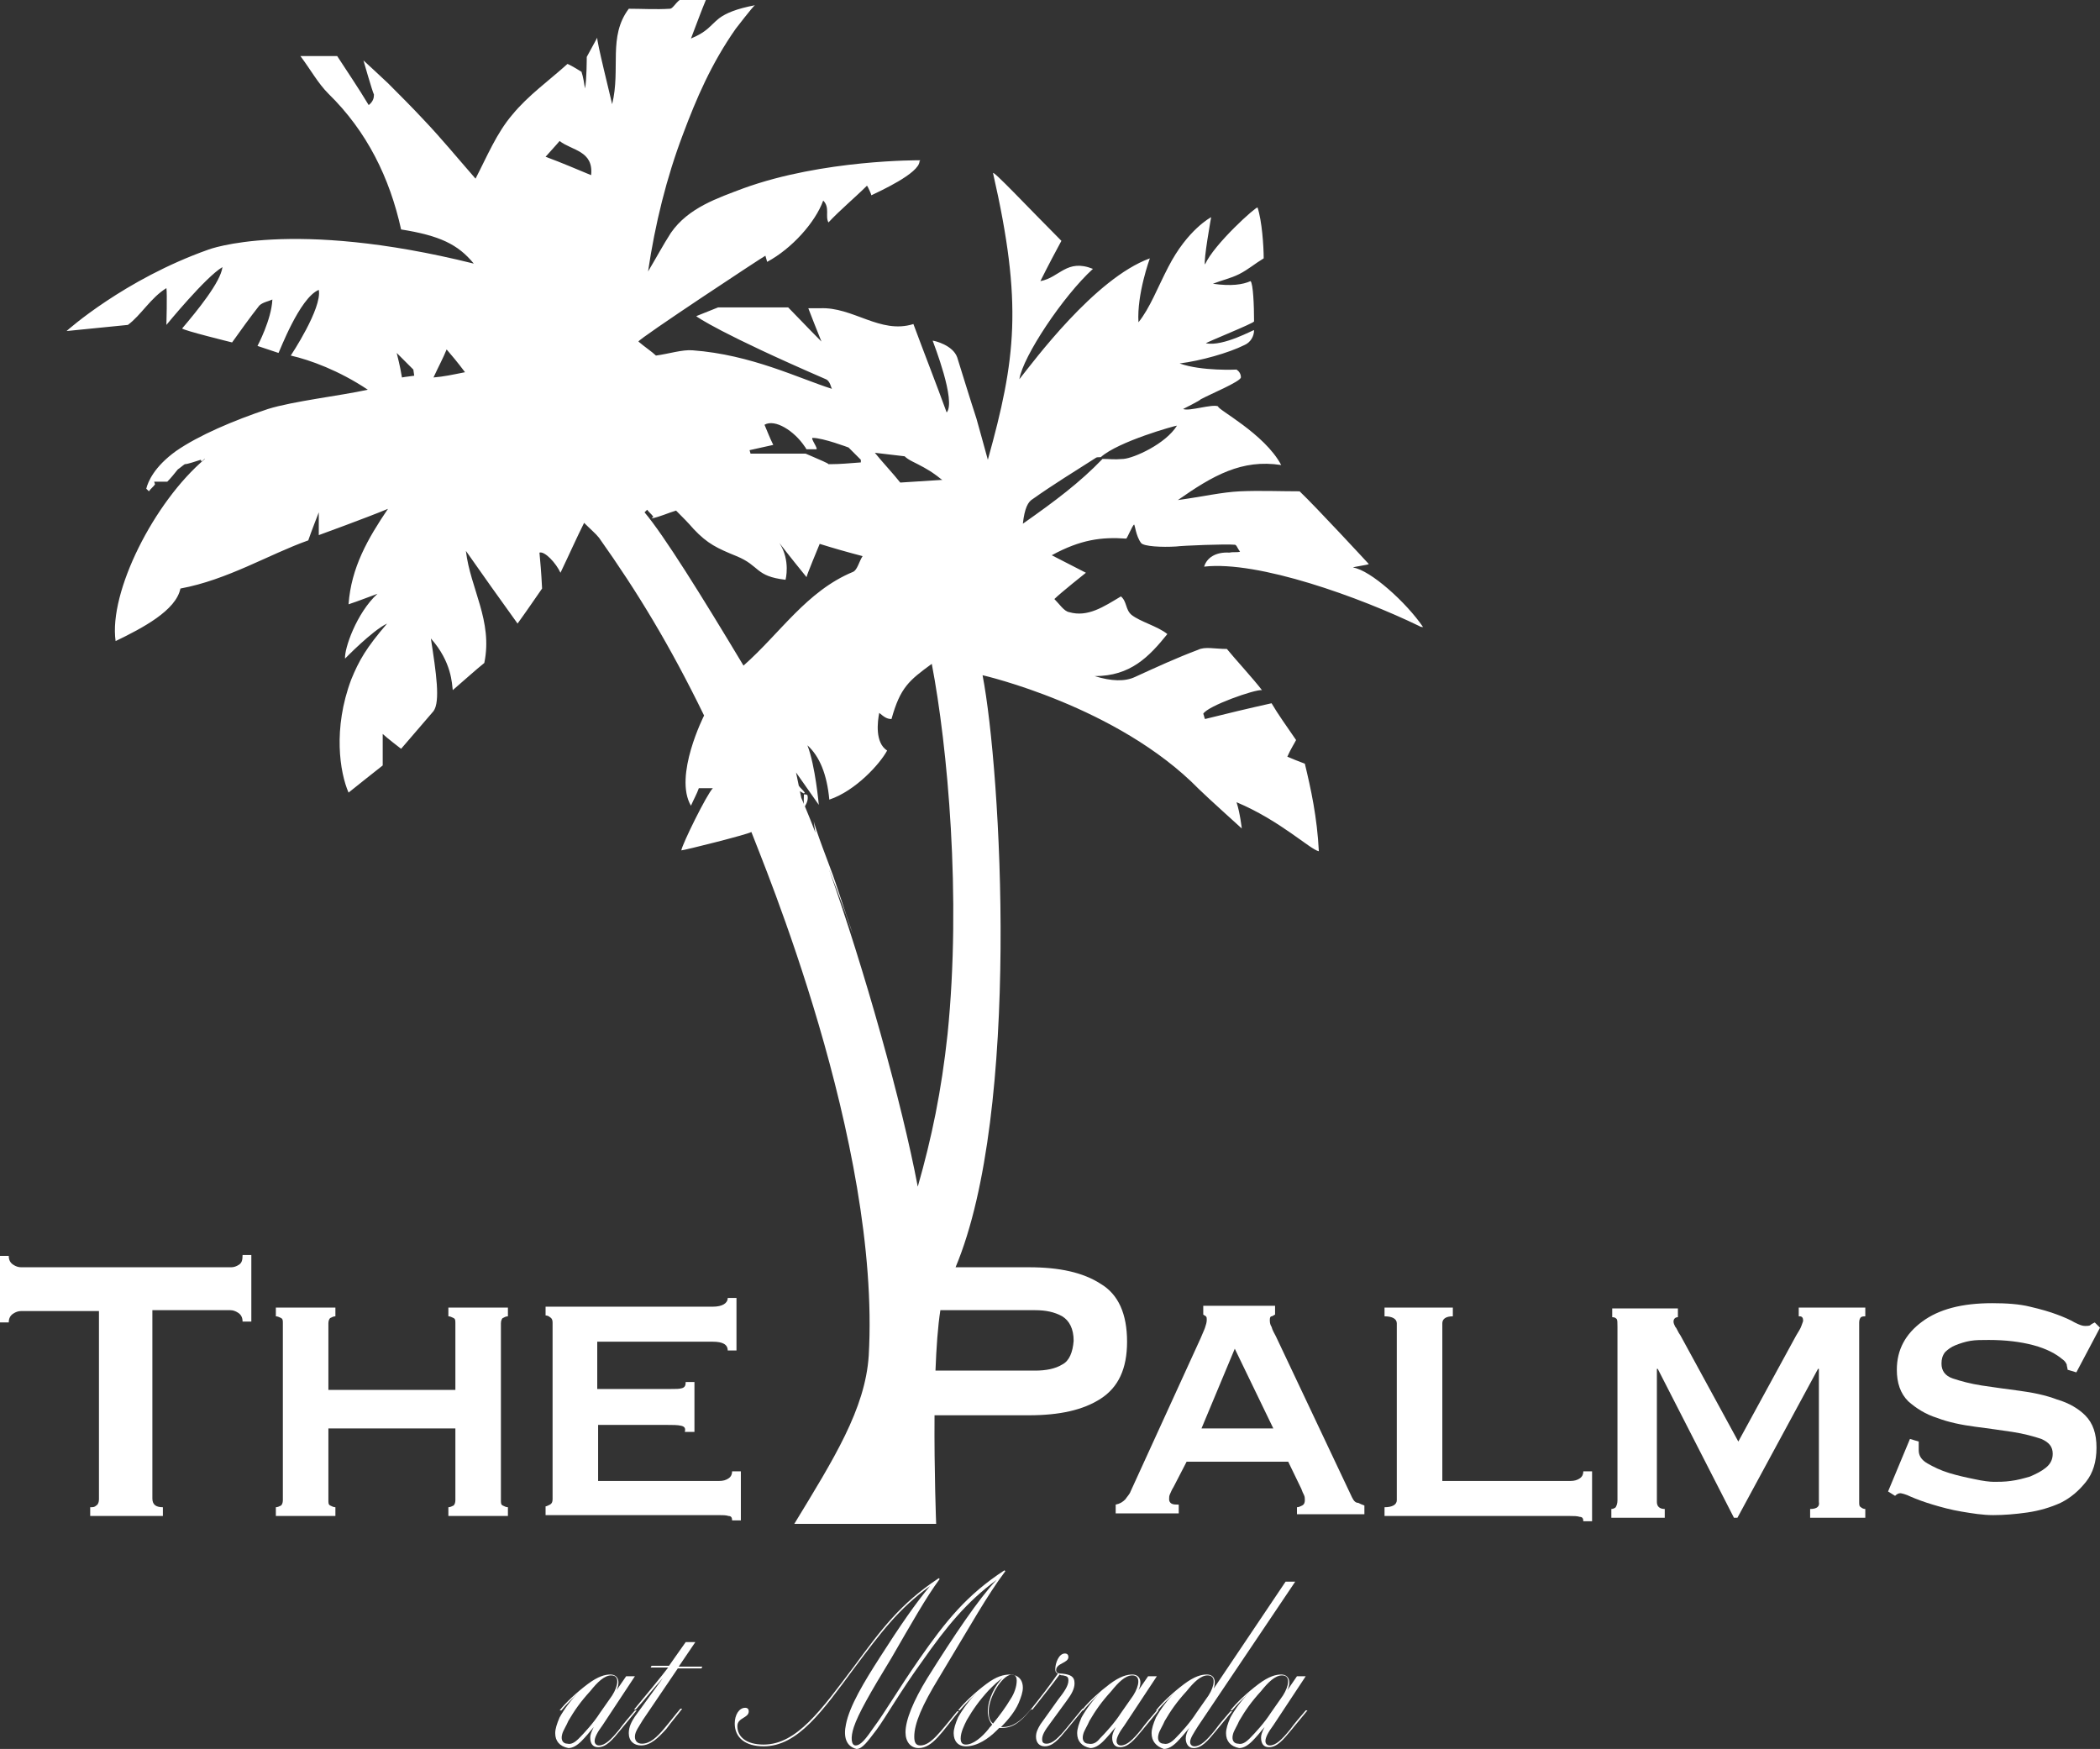 <?xml version="1.0" encoding="UTF-8"?><svg id="Layer_1" xmlns="http://www.w3.org/2000/svg" viewBox="0 0 239.8 199.7"><rect x="0" y="0" width="239.8" height="199.7" fill="#333333" stroke="none"/><defs><style>.cls-1{fill:#fff;}</style></defs><path class="cls-1" d="M22.9,52.6c.004-.013.014-.026.019-.039-.011.002-.019.012-.019.039Z"/><path class="cls-1" d="M64,65.4c1.1-2.3,1.8-3.9,2.7-5.7.8.8,1.3,1.2,1.7,1.7,4.4,6.2,8.1,12.3,12,20.3,0,0-3.5,6.9-1.5,10.3.3-.7.7-1.4.9-2h1.6c-.7.7-3.5,6.4-3.6,7.1.3,0,7.5-1.8,8-2.1,1.2,3.2,14.8,35.4,13.4,59.8-.4,6.1-4,11.8-8.5,19.2h16.2s-.232-5.994-.185-12.4h10.785c3.5,0,6.2-.6,8.2-1.9,2-1.3,3-3.4,3-6.5,0-3.2-1-5.4-3-6.6-2-1.3-4.7-1.9-8.2-1.9h-8.383c7.478-17.821,5.192-56.672,3.083-67.6,0,0,15.4,3.5,24.7,13,.8.8,4.9,4.5,4.9,4.5,0,0-.2-1.8-.6-3,5,2.1,8.4,5.4,9.4,5.6-.2-3.9-.9-7.1-1.6-10-.8-.3-1.3-.5-2-.8.4-.9.8-1.5,1-1.9-1.1-1.6-2.1-3-2.8-4.2-2.7.6-5.2,1.2-7.6,1.8-.1-.2-.1-.4-.2-.6.5-.9,5.9-2.8,6.7-2.7-.9-1.2-3.2-3.7-4-4.7-1.4,0-2.5-.3-3.3.1-2.4.9-4.8,2-7.2,3.1q-1.7.8-4.6-.1c4.1,0,6.2-2.2,8.3-4.8-1.1-.9-3.1-1.4-4.1-2.2-.7-.6-.5-1.5-1.2-2.1-2,1.2-3.8,2.4-5.9,1.8-.6-.1-1.1-.9-1.7-1.5.7-.7,3.6-3,3.6-3,0,0-3.1-1.6-3.9-2,3.3-1.8,5.7-2.1,8.5-1.9.1,0,.7-1.5.9-1.6.1,0,.2,1.3.8,2.1.3.4,2.4.5,4,.4.7-.1,5.7-.3,6.7-.2.2,0,.3.4.6.8-.4.1-.8,0-1.2.1-1.6-.1-2.6.6-2.9,1.6,6.2-.7,17.8,3.5,24.6,6.8.1.1.4.1.4.1-1.9-2.8-6-6.5-8-6.8.1-.1,1.8-.3,1.8-.4,0,0-6-6.5-7.9-8.3-2.2,0-4.5-.1-6.8,0-2.1.1-4.2.6-7.1,1,4-2.8,7.3-4.7,11.8-4-1.9-3.6-7.4-6.4-7.2-6.7-.7-.3-3.3.6-4,.3,0,0,2-1,2-1.1,1.1-.6,4.5-2,4.6-2.5,0-.4-.2-.7-.5-.9,0,0-4,.2-6.5-.7,2.4-.3,5.6-1.2,7.4-2.1.7-.3,1.1-1,1.1-1.7,0-.1-3.5,1.9-5.5,1.5,0-.1,5.5-2.3,5.5-2.5,0-1.8-.1-4.3-.4-4.6-.9.4-2.2.6-4.3.3,1-.4,2-.6,3-1.1s1.8-1.2,2.8-1.8c0-1.4-.2-4.3-.7-5.8-.1-.2-5,4.2-6,6.5-.2-.4.7-5.4.7-5.4,0,0-2.7,1.4-4.9,5.7-1.2,2.3-2.1,4.7-3.4,6.3-.2-3.2,1.3-7.3,1.3-7.3-6.3,2.3-13.3,11.8-14.9,13.8.4-2.6,5-9.5,8.4-12.6-3-1.2-3.8,1-6,1.4,1-2,1.7-3.3,2.4-4.6-3.6-3.6-8-8.3-7.8-7.7,3.4,14.9,2.6,21.2-.6,32.7-.5-1.8-.9-3.3-1.3-4.7-.5-1.5-2.2-7-2.2-7-.5-1.4-2.6-1.9-2.8-1.9.1.3,2.7,6.9,1.6,8.2-1.2-3.3-2.5-6.6-3.8-10.1-3.8,1.2-6.9-2-10.7-1.8h-1.3s1.2,3.1,1.5,3.8c-1.6-1.6-2.9-3-3.8-3.9h-8l-2.5,1c.1.1,2.8,2,14.8,7.2.5.2.6,1,.7,1.1-3.8-1.2-9.2-3.9-15.9-4.4-1.2-.1-2.7.4-4.2.6-.4-.4-1.3-1-2-1.6,0-.3,14.4-9.8,14.5-9.8l.2.7c2.8-1.5,5.5-4.5,6.4-7,.8.8.2,1.8.6,2.5,1.3-1.4,3.1-2.9,4.4-4.2.1.1.5,1,.5,1.1.8-.4,5.5-2.5,5.5-3.9l.1-.1c-.1,0-11.1-.1-20.2,3.2-2.9,1.1-6.3,2.2-8.3,5.1-.9,1.4-1.7,2.9-2.6,4.4.8-5.4,2.1-10.7,4-15.7,1.5-4,3.2-8,6-12,0,0,2-2.6,2.2-2.7-2.1.4-3.3.9-4.1,1.5-1.1.9-1.3,1.5-3.2,2.3.8-2.1,1.2-3.2,1.7-4.4h-3c-.5.4-.8,1-1.1,1-1.6.1-3.2,0-4.7,0-2.4,3.2-.9,6.8-1.9,10.9-.2-.9-1.8-7.3-1.7-7.6l-1.2,2.2s0,2.7-.2,3.6c-.1-.6-.2-1.3-.4-1.9,0,0-1.1-.7-1.6-.9-2.1,1.9-4.5,3.6-6.3,5.8-1.8,2.1-2.9,4.8-4.2,7.3-2.1-2.4-3.9-4.6-5.9-6.7-1.3-1.4-2.7-2.8-4.1-4.2-.3-.3-2.8-2.6-2.8-2.6,0,0,1,3.5,1.2,3.9,0,.4-.1.8-.6,1.2-1.2-2-2.5-3.9-3.6-5.6h-4.2c1.2,1.6,2,3.1,3.2,4.3,4.4,4.3,7,9.6,8.3,15.5,4.4.7,6.5,1.7,8.3,3.9-20.9-5.2-30.3-1.6-30.3-1.6-9.6,3.4-16.1,9.2-16.2,9.3l7-.7c1.5-1.1,2.6-3.1,4.4-4.2.1.6,0,4.2,0,4.2,0,0,4.5-5.5,6.4-6.6-.2,1.7-2.9,5-4.6,7,0,.2,5.7,1.6,5.7,1.6,1-1.4,2-2.8,3.1-4.2.4-.4,1.1-.5,1.5-.7-.1,2.3-1.7,5.3-1.7,5.3l2.4.8c.1-.1,2.4-6.3,4.6-7.2.4,2.1-3.2,7.5-3.2,7.5,2.2.5,5.5,1.7,8.8,3.9-3.2.7-8.5,1.3-11.4,2.2-3.9,1.3-7.9,3-10.5,4.8-2.5,1.8-3.2,3.5-3.4,4.3.1.1.2.2.3.3.2-.3.5-.5.7-.8l-.1-.3h1.5c.4-.4.8-.9,1.2-1.4.3-.2.5-.4.8-.6.352,0,1.29-.343,1.854-.513-.012.025-.026.05-.036.074.029-.004.081.067.081.139.129-.086.236-.194.344-.301.019 0.0.049-.005.056.002-5.8,4.9-11,15.2-10.2,20.8,3.1-1.5,6.9-3.5,7.4-6,5.4-1,10.1-3.9,14.6-5.5.3-.9,1.2-3.2,1.2-3.2v2.6s5.5-2,7.9-3c-2.3,3.4-4.2,6.7-4.5,10.9,1.2-.4,2.2-.8,3.3-1.2-2.4,2.2-3.8,6.3-3.7,7.4,0,0,3.1-3.2,4.8-4-2.4,2.8-3.2,4.2-4.1,6.4-2.1,5.6-1.3,10.6-.3,12.9,0,0,3.5-2.8,3.9-3.1v-3.6c.4.4,2.1,1.7,2.1,1.7l3.7-4.3c.8-1.1.3-4.4-.3-8.3,2.4,2.7,2.4,5.2,2.5,5.9,1.4-1.2,2.6-2.3,3.6-3.1,1-4.8-1.6-8.5-2.1-12.8,1.9,2.7,3.8,5.4,5.9,8.3,1.3-1.8,2.3-3.3,2.8-4-.1-2-.2-3-.3-4.1.6-.2,1.9,1.2,2.4,2.3ZM117.9,57c2.4-1.7,4.7-3.1,7.2-4.7.1-.1.3-.1.6-.1,2-1.8,8.5-3.6,8.7-3.6-1.3,2.1-4.9,3.7-6.1,3.8-1.2.1-1.5,0-2.4,0-2.6,2.7-5.4,4.8-9.1,7.4.2-1.8.6-2.5,1.1-2.8ZM118.2,149.6c1.2,0,2.2.2,3.1.7.8.5,1.3,1.4,1.3,2.8-.1,1.3-.5,2.3-1.3,2.7-.8.5-1.9.7-3.1.7h-11.377c.098-2.635.272-5.071.558-6.9h10.82ZM103.3,52.1c.2.2.5.4.9.6.8.4,1.8.9,2.6,1.5.3.2.5.4.8.6h-.1c-1.7.1-3,.2-4.7.3-.7-.9-2.1-2.4-2.9-3.4l3.4.4ZM101.3,85.7c-1.4-.9-1.1-3.3-.9-4.3,0,0,0,0,0,0,.6.5.9.7,1.4.7,1-3.6,2-4.4,4.6-6.3,1.8,9.4,3.4,26.6,1.8,42.3-.7,6.5-1.8,11.8-3.4,17.4-1.805-9.576-6.136-24.941-10.141-36.235.555,1.428,1.112,2.854,1.641,4.335.4,1,.7,2.1,1.1,3.1-1.1-3.2-1.9-5.7-2.3-6.8-.2-.6-2.2-5.7-2.2-6.3.082.494.103.989.217,1.483-.41-1.066-.813-2.076-1.203-3.01.287-.487.384-.881.286-1.273-.1-.1-.2-.1-.4-.1,0,.351-.044.748-.005,1.094-.099-.234-.198-.469-.295-.694l-.158-.761c.136.087.283.174.458.262l.1-.1c-.196-.294-.487-.494-.686-.784l-.314-1.516,2.6,3.7s-.4-4.5-1.3-6.8q2.1,1.9,2.5,6.2c3-1,5.8-4.1,6.6-5.6ZM87.3,48.5c1.2-.7,3.4.7,4.6,2.5.1.1.1.2.2.3h1.1c.3,0-.7-1.3-.4-1.3,1.2,0,4.1,1.1,4.1,1.1l1.4,1.4v.3c-1.3.1-2.4.2-3.4.2h-.3c0-.1-1-.5-1.9-.9-.2-.1-.5-.2-.7-.3h-6.3c0-.1-.1-.3-.1-.4.9-.2,1.8-.4,2.7-.6-.4-.8-.7-1.6-1-2.3ZM73.9,58.2c.2.3.5.5.7.8l-.2.2c1-.2,1.8-.6,2.8-.9.7.7,1.4,1.4,2,2.1,1.6,1.7,2.7,2.2,4.9,3.1,2.7,1.1,2.1,2.3,5.6,2.7,0,0,.6-2.2-.7-4.2.6.8,3,3.8,3.1,3.9,0-.2,1.3-3.3,1.5-3.8,1.6.5,3,.9,4.9,1.4-.4.6-.6,1.6-1.1,1.8-5.3,2.2-8.3,7-12.5,10.7-4.8-8-9.1-14.9-11.3-17.5l.3-.3ZM63.9,16.1c1.4,1.1,3.9,1.1,3.6,3.9-1.7-.7-3.3-1.4-5.2-2.1.7-.8,1.1-1.2,1.6-1.8ZM45.9,43.1c-.1-.6-.2-1.2-.6-2.8l1.9,1.9.1.7c-.6.1-.9.1-1.4.2ZM49.5,43.1c.6-1.3,1.1-2.2,1.5-3.2.6.7,1.2,1.4,2.1,2.6-1.5.3-2.4.5-3.6.6Z"/><path class="cls-1" d="M72.5,195.3c-.6.7-1.3,1.5-1.8,2.2-.9,1.1-1.6,1.8-2.3,1.8-.3,0-.5-.2-.5-.5,0-.4.3-1,.9-1.8l3.7-5.6h-1l-1.1,1.6c.5-1.1.1-1.8-.7-1.8-.6,0-1.4.2-2.6,1.1-1.2.9-2.5,2.1-3.2,3h.2c.5-.6,1.2-1.3,2-2.1-.9.9-1.7,2-2.2,2.9-.3.7-.5,1.3-.5,1.8,0,.9.5,1.5,1.5,1.7.5,0,1-.3,1.5-.8.4-.4,1-1.1,1.4-1.6-.3.6-.4.9-.4,1.2,0,.7.3,1.1.9,1.1.9,0,1.6-.8,2.5-1.9.6-.7,1.3-1.6,1.9-2.3h-.2ZM66.1,198.5c-.5.5-.9.7-1.3.6-.5,0-.8-.4-.6-1.1.1-.4.5-1,.7-1.5.7-1.2,1.4-2.2,2.5-3.4.8-1,1.6-1.8,2.4-1.8,1,0,.8,1.2.1,2.3l-1.4,2c-.7,1.1-1.8,2.3-2.4,2.9Z"/><path class="cls-1" d="M79.4,187.5h-1.1l-1.2,1.7c-.2.3-.5.7-.7,1h-2l-.1.2h2c-1,1.3-2,2.5-3.9,4.8h.2c1-1.1,2-2.4,3.1-3.6l-3.2,4.4c-.4.6-.7,1.2-.7,1.9,0,.9.6,1.4,1.4,1.4,1.1,0,2-.9,2.9-1.9.5-.7,1.2-1.5,1.8-2.3h-.2c-.6.7-1.2,1.5-1.8,2.2-.9,1.1-1.7,1.8-2.6,1.8-.5,0-.8-.3-.8-.8,0-.6.5-1.2.9-1.9l4-5.9h2.7l.1-.2h-2.7l1.9-2.8Z"/><path class="cls-1" d="M109.3,195.4c-1.9,2.3-3,3.9-4.2,3.9-.5,0-.7-.3-.7-1,0-1.5.9-3.6,2.8-6.7,3.8-6.3,5.5-9.4,7.6-12.2l-.1-.1c-4.3,2.8-6.7,5.8-9.7,10.1-2.5,3.6-4,6.2-5.2,7.8-.9,1.3-1.5,2.1-2.1,2.1-.5,0-.6-.9-.2-2.1.5-1.5,1.8-3.8,4.3-7.9,2.2-3.8,4-7,5.5-9l-.1-.1c-4.4,2.9-6.6,5.9-9.7,10.1-3.7,4.9-6.5,8.9-10.3,8.9-2,0-3-.9-3-2.1,0-1,1.3-.9,1.3-1.7,0-.2-.1-.4-.4-.4-.7,0-1.2.8-1.2,1.8,0,1.6,1.2,2.6,3.3,2.6,3.9,0,6.7-4,10.4-9,3-4,5-6.7,8.6-9.3-1.6,1.9-3.4,4.5-5.7,8.1-1.8,2.8-3.5,5.6-3.9,7.7-.3,1.4,0,2.5,1.2,2.8.7,0,1.3-.9,2.3-2.2,1.1-1.5,2.6-4.2,5.2-7.8,2.8-4,5.1-6.8,8.5-9.3-2,2.1-4.9,6.4-7.9,11.2-1.6,2.6-2.5,4.8-2.5,6.2,0,1.1.6,1.8,1.5,1.8,1.6,0,2.7-1.9,4.6-4.2h-.2Z"/><path class="cls-1" d="M114.5,197.2h-.2c.9-.9,1.6-1.8,2-2.7.3-.7.5-1.3.5-1.8,0-.743-.357-1.26-.983-1.425.183.095.283.286.283.625,0,.7-.3,1.5-.7,2.1-.6,1-1.2,1.8-2,2.8-.4-.3-.5-.8-.5-1.4,0-1.584,1.468-4.041,2.565-4.188-.024-.001-.041-.012-.065-.012-.8,0-1.6.2-2.8,1.1-1.2.9-2.5,2.1-3.2,3h.2c.5-.6,1.2-1.3,2-2.1-.9.9-1.7,2-2.2,2.9-.3.7-.5,1.3-.5,1.8,0,.9.5,1.5,1.4,1.5,1.3,0,2.6-.9,3.5-1.8l.3-.3h.3c1.171,0,2.058-.578,3.216-2h-.016c-1.1,1.3-2,1.9-3.1,1.9ZM112.9,197.4c-.8,1-1.8,1.8-2.6,1.8-.4,0-.6-.2-.6-.7,0-.7.4-1.5.7-2.1.7-1.2,1.4-2.2,2.5-3.4.6-.6,1.1-1.1,1.6-1.4-.8.7-1.7,2.4-1.7,3.8,0,.6.2,1.2.5,1.5-.1.2-.3.3-.4.5Z"/><path class="cls-1" d="M115.5,191.2c-.011.001-.024.01-.035.012.129.005.241.034.352.064-.087-.045-.188-.075-.317-.075Z"/><path class="cls-1" d="M117.7,195.3v-.1c-.029.036-.056.065-.084.1h.084Z"/><path class="cls-1" d="M140.5,195.4c-.6.7-1.3,1.5-1.8,2.2-.9,1.1-1.6,1.8-2.3,1.8-.3,0-.5-.2-.5-.5,0-.4.4-1,.9-1.8l11.1-16.5h-1.1l-8.2,12.2c.3-1,0-1.6-.8-1.6-.6,0-1.4.2-2.6,1.1-1.2.9-2.5,2.1-3.2,3h.1c-.6.7-1.3,1.5-1.8,2.2-.9,1.1-1.6,1.8-2.3,1.8-.3,0-.5-.2-.5-.5,0-.4.3-1,.9-1.8l3.7-5.6h-1l-1.1,1.6c.5-1.1.1-1.8-.7-1.8-.6,0-1.4.2-2.6,1.1-1.117.838-2.301,1.926-3.026,2.8h-.074l-1.8,2.2c-.9,1.1-1.6,1.8-2.3,1.8-.4,0-.5-.2-.5-.5,0-.5.3-1,.9-1.8l1.9-2.6c.6-.8.9-1.4.9-2,0-.8-.5-1-1.4-1.1-.5,0-.7-.1-.7-.4,0-.8,1.4-.8,1.4-1.5,0-.2-.1-.4-.4-.4-.7,0-1.1,1.1-1.1,1.8,0,.3.1.4.3.5-.9,1.3-1.9,2.6-3.1,4.1h.2c1.1-1.4,2.3-2.9,3.1-4,.1.1.3.1.4.1.5.1.6.2.6.6,0,.6-.5,1.3-1.2,2.2l-2,2.8c-.3.5-.5.9-.5,1.4,0,.7.4,1.1,1,1.1.9,0,1.6-.8,2.5-1.9.573-.668,1.235-1.515,1.816-2.2h.084c.5-.6,1.2-1.3,2-2.1-.9.9-1.7,2-2.2,2.9-.3.7-.5,1.3-.5,1.8,0,.9.5,1.5,1.5,1.7.5,0,1-.3,1.5-.8.4-.4,1-1.1,1.4-1.6-.3.6-.4.9-.4,1.2,0,.7.3,1.1.9,1.1.9,0,1.6-.8,2.5-1.9.6-.7,1.3-1.6,1.9-2.3h-.1c.5-.6,1.2-1.3,2-2.1-.9.9-1.7,2-2.2,2.9-.3.7-.5,1.3-.5,1.8,0,.9.5,1.5,1.4,1.8.5,0,1-.3,1.5-.8.4-.4,1-1.1,1.4-1.6-.3.5-.4.9-.4,1.2,0,.6.3,1.1.9,1.1.9,0,1.6-.8,2.5-1.9.6-.7,1.3-1.6,1.9-2.3h-.2ZM125.6,198.5c-.4.5-.8.7-1.3.6-.5,0-.8-.4-.6-1.1.1-.4.5-1,.7-1.5.7-1.2,1.4-2.2,2.5-3.4.8-1,1.6-1.8,2.4-1.8,1,0,.8,1.2.1,2.3l-1.4,2c-.7,1.1-1.8,2.3-2.4,2.9ZM134.2,198.5c-.5.5-.9.7-1.3.6-.5,0-.8-.4-.6-1.1.1-.4.5-1,.7-1.5.7-1.2,1.4-2.2,2.5-3.4.8-1,1.6-1.8,2.4-1.8,1,0,.8,1.2.1,2.3l-1.4,2c-.7,1.1-1.8,2.3-2.4,2.9Z"/><path class="cls-1" d="M147.3,197.5c-.9,1.1-1.6,1.8-2.3,1.8-.3,0-.5-.2-.5-.5,0-.4.3-1,.9-1.8l3.7-5.6h-1l-1.1,1.6c.5-1.1.1-1.8-.7-1.8-.6,0-1.4.2-2.6,1.1-1.2.9-2.5,2.1-3.2,3h.2c.5-.6,1.2-1.3,2-2.1-.9.9-1.7,2-2.2,2.9-.3.7-.5,1.3-.5,1.8,0,.9.5,1.5,1.5,1.7.5,0,1-.3,1.5-.8.4-.4,1-1.1,1.4-1.6-.3.6-.4.9-.4,1.2,0,.7.3,1.1.9,1.1.9,0,1.6-.8,2.5-1.9.6-.7,1.3-1.6,1.9-2.3h-.2c-.6.7-1.3,1.5-1.8,2.2ZM142.7,198.5c-.5.5-.9.7-1.3.6-.5,0-.8-.4-.6-1.1.1-.4.5-1,.7-1.5.7-1.2,1.4-2.2,2.5-3.4.8-1,1.6-1.8,2.4-1.8,1,0,.8,1.2.1,2.3l-1.4,2c-.7,1.1-1.8,2.3-2.4,2.9Z"/><path class="cls-1" d="M154.4,171l-8.7-18.4c-.2-.4-.4-.7-.5-1.1-.2-.3-.2-.6-.2-.8,0-.3.1-.4.2-.4.1,0,.2-.1.4-.2v-1h-8.2v1c.1.1.2.1.3.2.1.1.1.2.1.4,0,.3-.1.6-.2.9-.1.3-.3.7-.5,1.2l-8,17.5c-.1.3-.4.6-.6.9-.3.3-.6.5-1.1.6v1h7.2v-1c-.3,0-.6,0-.8-.1-.2-.1-.3-.3-.3-.5s0-.4.1-.6c.1-.2.2-.5.4-.8l1.5-2.9h11.6l1.5,3.1c.1.3.2.5.3.7.1.2.1.4.1.6,0,.3-.1.5-.3.6-.2.1-.4.2-.6.2v.8h7.7v-1c-.3-.1-.5-.2-.7-.3-.3,0-.5-.2-.7-.6ZM137.2,163.1l3.8-9.1,4.4,9.1h-8.2Z"/><path class="cls-1" d="M180.4,168.8c-.3.2-.6.3-1.1.3h-14.6v-18c0-.5.4-.8,1.2-.8v-1h-7.8v1c.9,0,1.4.3,1.4.8v20.2c0,.5-.5.8-1.4.8v1h21.2c.4,0,.8,0,1.1.1.3,0,.4.2.4.5h1v-5.7h-1c0,.3-.1.6-.4.8Z"/><path class="cls-1" d="M205.4,150.3h.1c.3,0,.4.2.4.5,0,.1-.1.3-.2.6-.1.3-.3.6-.6,1.1l-6.6,12.1-6.6-12.1c-.3-.4-.4-.8-.6-1-.1-.2-.2-.4-.2-.6,0-.3.2-.5.5-.5v-1h-7.5v1c.3,0,.4.1.5.2.1.1.1.4.1.9v19.8c0,.4-.1.6-.2.8-.1.1-.3.2-.5.2v1h6.1v-1c-.6,0-.9-.3-.9-.8v-15.2h.1l8.7,17h.4l9.2-17h.1v15.2c.1.5-.2.8-1,.8v1h6.3v-1c-.2,0-.4-.1-.5-.2-.2-.1-.2-.3-.2-.6v-20.5c0-.3.1-.5.2-.6.2-.1.3-.1.5-.1v-1h-7.6v1Z"/><path class="cls-1" d="M234.9,159.8c-1.3-.5-2.8-.8-4.3-1-1.5-.2-3-.4-4.3-.6-1.3-.2-2.4-.5-3.3-.8-.9-.3-1.3-.9-1.3-1.7,0-.5.1-.9.4-1.3.3-.3.7-.6,1.2-.8.5-.2,1.1-.4,1.7-.5.6-.1,1.3-.1,2.1-.1,1.9,0,3.6.2,5.1.6,1.5.4,2.6,1,3.3,1.6.3.2.4.4.5.6,0,.2.1.4.1.6l1,.3,2.7-5.1-.6-.6c-.2.1-.4.2-.5.3-.1.1-.4.1-.6.1-.3,0-.6-.1-1.2-.4-.5-.3-1.2-.6-2-.9-.8-.3-1.8-.6-3.1-.9-1.2-.3-2.7-.4-4.3-.4-3.5,0-6.1.7-8,2.1-1.9,1.4-2.9,3.2-2.9,5.5,0,1.5.4,2.7,1.3,3.6.9.8,2,1.5,3.3,1.9,1.3.5,2.8.8,4.3,1,1.5.2,3,.4,4.3.6,1.3.2,2.4.5,3.3.8.9.4,1.3.9,1.3,1.7,0,.7-.3,1.2-.8,1.6-.5.4-1.1.7-1.8,1-.7.2-1.4.4-2.2.5-.7.1-1.4.1-1.9.1s-1.3-.1-2.2-.3c-1-.2-1.9-.4-2.9-.7s-1.8-.7-2.5-1.1c-.7-.4-1-.9-1-1.5v-1l-1-.3-2.5,6,.8.5c.2-.2.4-.3.6-.3.1,0,.6.1,1.2.4.7.3,1.5.6,2.5.9s2.1.6,3.3.8c1.2.2,2.4.4,3.6.4s2.5-.1,3.9-.3c1.4-.2,2.7-.6,3.8-1.1,1.2-.6,2.1-1.4,2.9-2.4.8-1,1.2-2.3,1.2-3.9s-.4-2.8-1.3-3.7c-.7-.7-1.8-1.4-3.2-1.8Z"/><path class="cls-1" d="M27.3,144.4c-.3.2-.6.3-.9.3H2.4c-.3,0-.6-.1-.9-.3-.3-.2-.5-.5-.5-1H0v7.6h1c0-.5.2-.8.5-1,.3-.2.6-.3.9-.3h8.9v21.5c0,.3-.1.6-.3.7-.2.2-.4.2-.7.2v1h8.3v-1c-.8,0-1.2-.3-1.2-1v-21.5h8.9c.3,0,.6.1.9.3s.5.5.5,1h1v-7.6h-1c0,.6-.1.9-.4,1.1Z"/><path class="cls-1" d="M51.2,150.3c.2,0,.4.1.6.2.2.1.2.3.2.6v7.6h-14.5v-7.6c0-.3.1-.5.2-.6.2-.1.4-.2.6-.2v-1h-6.8v1c.2,0,.4.1.6.2.2.1.2.3.2.6v20.2c0,.3-.1.5-.2.6-.2.1-.4.2-.6.2v1h6.8v-1c-.2,0-.4-.1-.6-.2s-.2-.3-.2-.6v-8.2h14.5v8.2c0,.3-.1.5-.2.6-.2.1-.4.2-.6.2v1h6.8v-1c-.2,0-.4-.1-.6-.2s-.2-.3-.2-.6v-20.2c0-.3.1-.5.2-.6.2-.1.4-.2.6-.2v-1h-6.8v1Z"/><path class="cls-1" d="M84.6,168h-1c0,.3-.1.6-.4.8-.3.2-.6.3-1.1.3h-13.8v-6.4h7.8c.7,0,1.3,0,1.7.1.4.1.5.3.4.7h1.1v-5.7h-1c0,.4-.1.6-.4.7-.3.1-.7.1-1.4.1h-8.3v-5.4h13.2c1.1,0,1.7.3,1.7,1h1v-6h-1c0,.6-.6,1-1.7,1h-19.1v1c.2,0,.4.1.5.2.2.1.3.3.3.6v20.2c0,.3-.1.5-.3.6-.2.1-.4.2-.5.2v1h19.8c.4,0,.8,0,1.1.1.3,0,.4.2.4.5h1v-5.6Z"/></svg>
